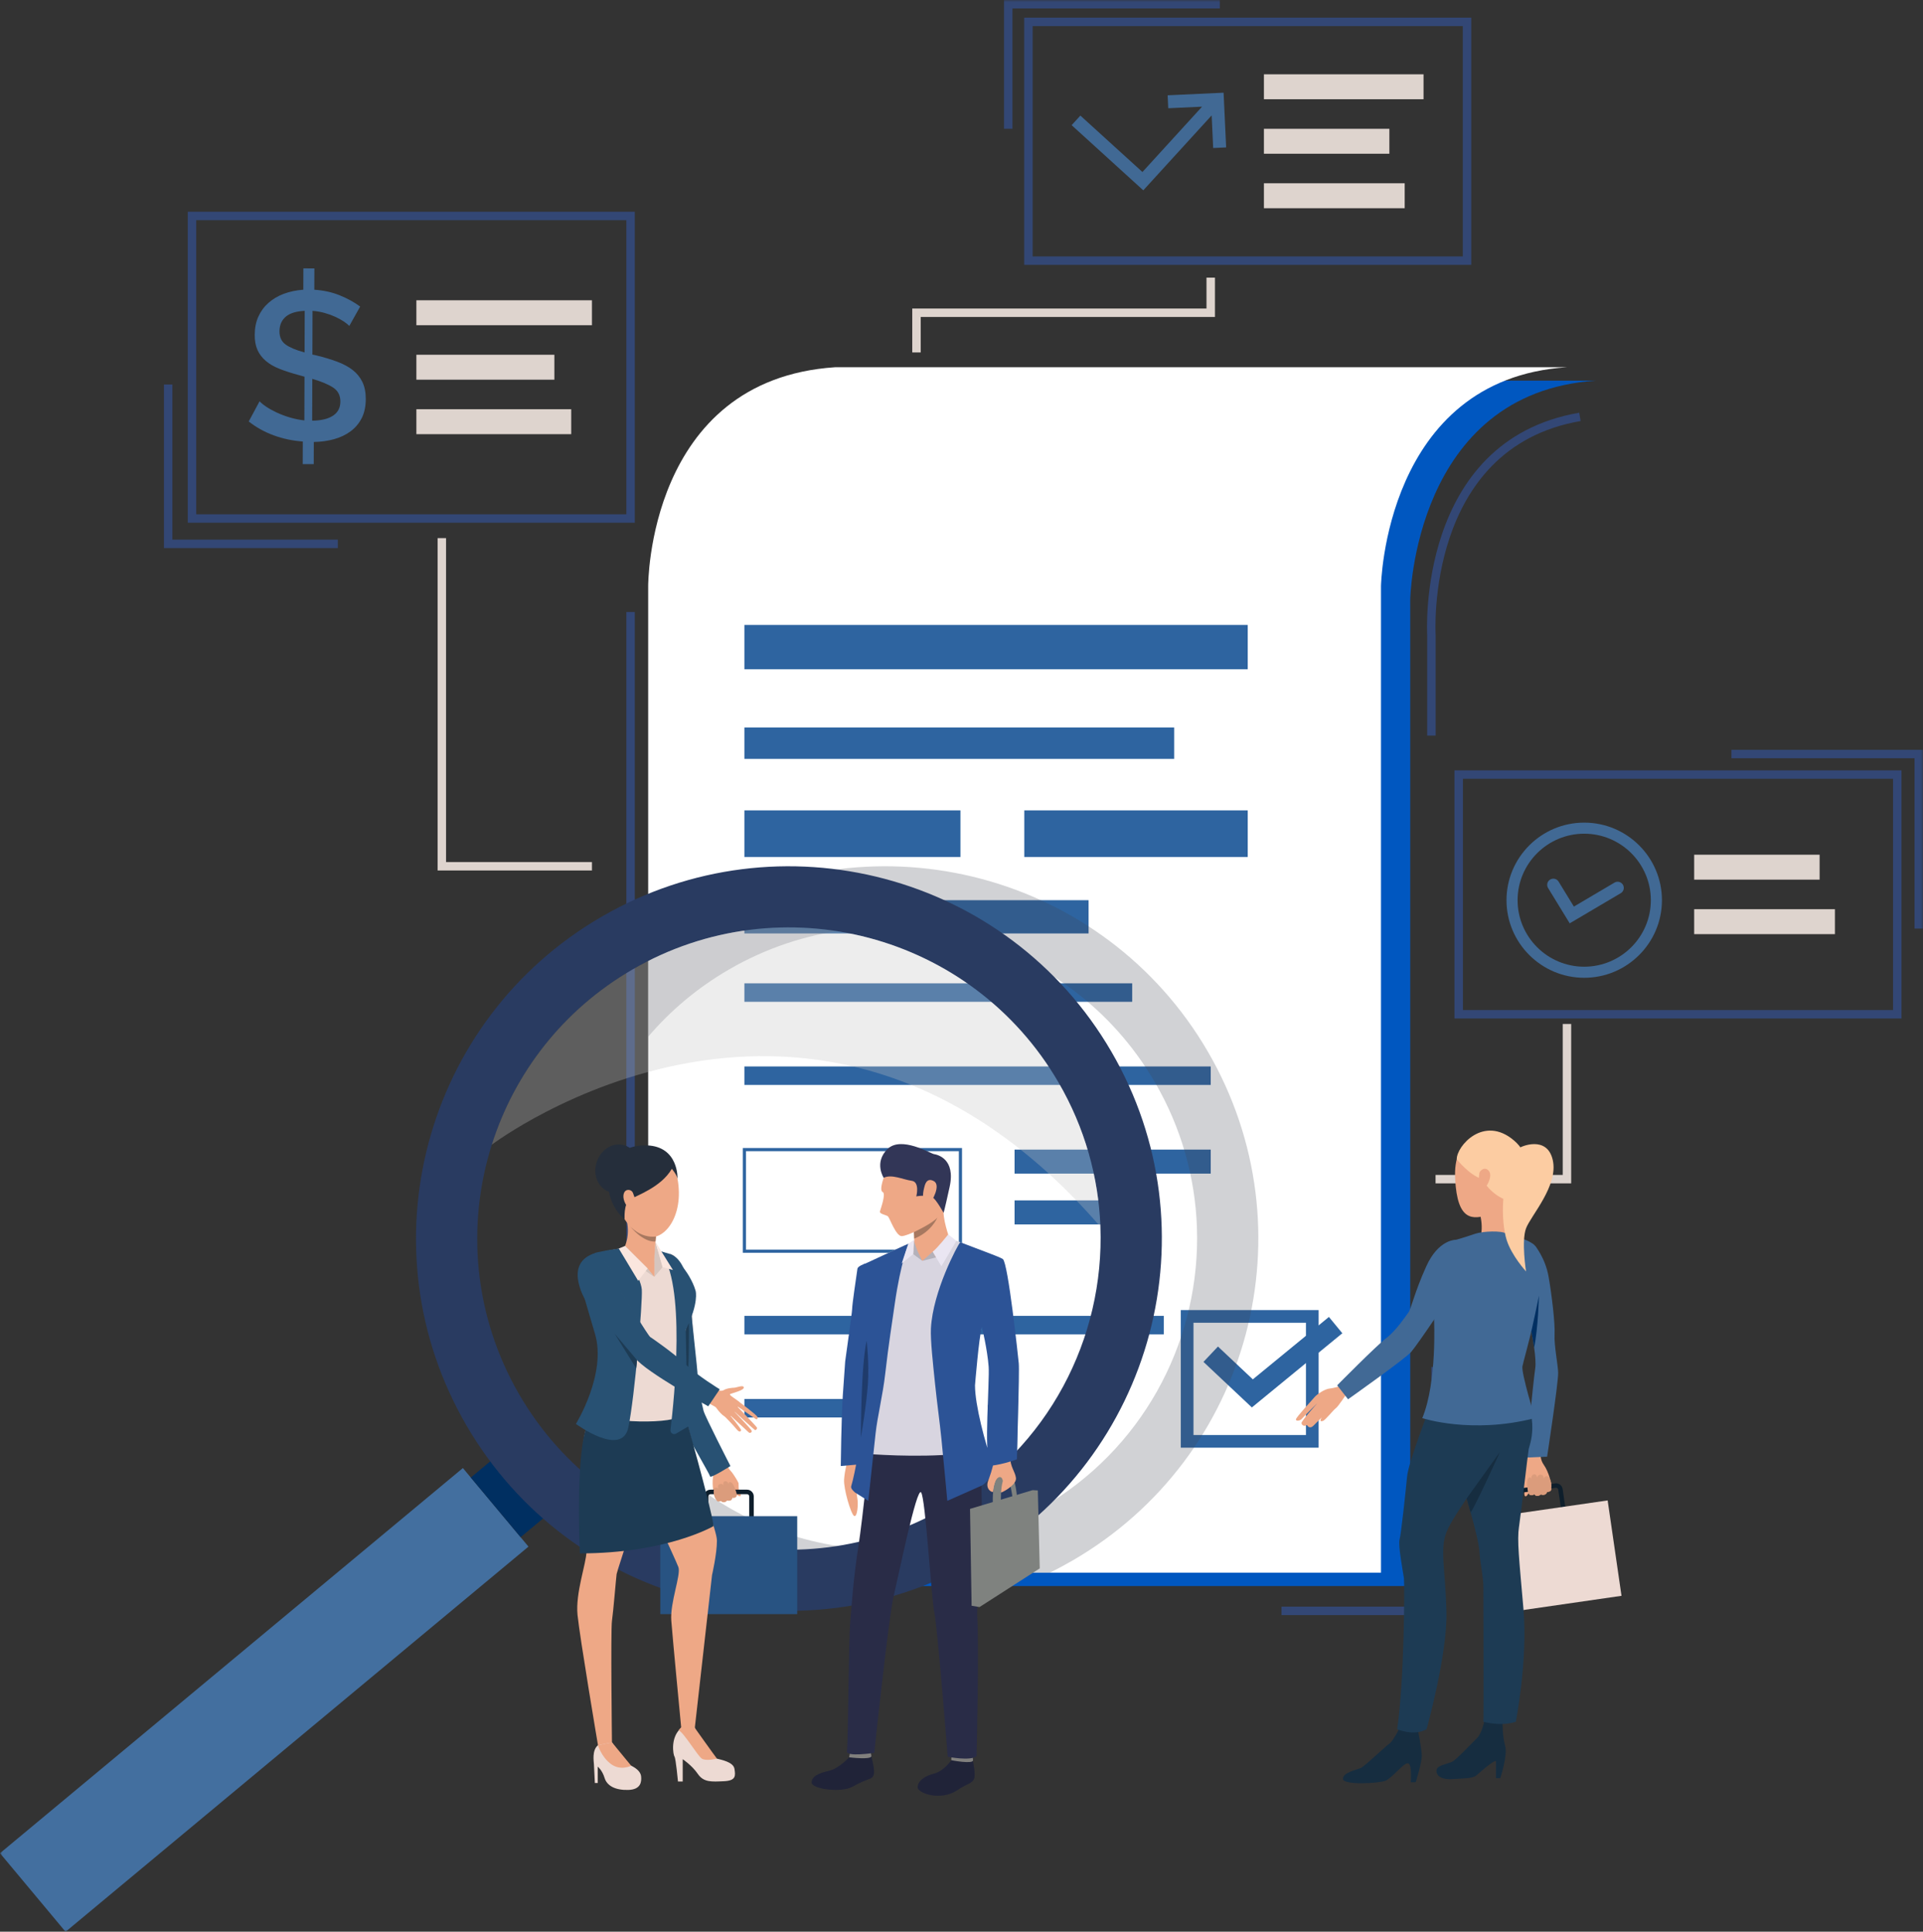 <svg width="430" height="432" viewBox="0 0 430 432" fill="none" xmlns="http://www.w3.org/2000/svg">
<rect x="0" y="0" width="430" height="432" fill="#333333" stroke="none"/>
<g clip-path="url(#clip0_6185_13434)">
<mask id="mask0_6185_13434" style="mask-type:luminance" maskUnits="userSpaceOnUse" x="0" y="0" width="430" height="432">
<path d="M430 0H0V432H430V0Z" fill="white"/>
</mask>
<g mask="url(#mask0_6185_13434)">
<path d="M356.928 85.123H193.269C151.292 87.912 151.477 134.08 151.477 134.08V354.698H315.339V134.08C315.339 134.08 316.114 87.756 356.926 85.123H356.928Z" fill="#0057C0"/>
<path d="M141.949 136.865H140.059V306.666H141.949V136.865Z" fill="#334775"/>
<path d="M328.984 59.234H229.023V3.949H328.984V59.234ZM230.914 57.347H327.094V5.837H230.914V57.347Z" fill="#334775"/>
<path d="M141.949 116.896H41.988V47.355H141.949V116.894V116.896ZM43.879 115.009H140.059V49.243H43.879V115.006V115.009Z" fill="#334775"/>
<path d="M425.191 227.77H325.23V172.277H425.191V227.77ZM327.121 225.883H423.301V174.165H327.121V225.883Z" fill="#334775"/>
<path d="M350.387 82.127C309.575 84.76 308.8 131.084 308.8 131.084V351.702H144.938V131.084C144.938 131.084 144.751 84.916 186.73 82.127H350.389H350.387Z" fill="white"/>
<path d="M279.005 139.76H166.453V149.674H279.005V139.76Z" fill="#2E64A0"/>
<path d="M262.557 162.688H166.453V169.71H262.557V162.688Z" fill="#2E64A0"/>
<path d="M214.765 181.229H166.453V191.659H214.765V181.229Z" fill="#2E64A0"/>
<path d="M279.005 181.229H229.039V191.659H279.005V181.229Z" fill="#2E64A0"/>
<path d="M243.418 201.316H166.453V208.753H243.418V201.316Z" fill="#2E64A0"/>
<path d="M253.169 219.906H166.453V224.038H253.169V219.906Z" fill="#2E64A0"/>
<path d="M270.729 238.498H166.453V242.629H270.729V238.498Z" fill="#2E64A0"/>
<path d="M215.115 280.167H166.094V256.736H215.115V280.167ZM166.805 279.46H214.406V257.444H166.805V279.46Z" fill="#2E64A0"/>
<path d="M270.729 257.092H226.867V262.462H270.729V257.092Z" fill="#2E64A0"/>
<path d="M257.957 268.451H226.867V273.821H257.957V268.451Z" fill="#2E64A0"/>
<path d="M260.23 294.271H166.453V298.403H260.23V294.271Z" fill="#2E64A0"/>
<path d="M215.85 312.865H166.453V316.997H215.85V312.865Z" fill="#2E64A0"/>
<path d="M351 206.493L346.167 198.594C345.77 197.945 345.976 197.1 346.623 196.704C347.273 196.308 348.119 196.513 348.516 197.159L351.933 202.746L361.017 197.379C361.672 196.992 362.515 197.209 362.903 197.862C363.291 198.516 363.073 199.358 362.419 199.745L350.997 206.495L351 206.493Z" fill="#416994"/>
<path d="M354.246 218.669C344.663 218.669 336.867 210.885 336.867 201.318C336.867 191.75 344.663 183.967 354.246 183.967C363.828 183.967 371.624 191.75 371.624 201.318C371.624 210.885 363.828 218.669 354.246 218.669ZM354.246 186.444C346.031 186.444 339.348 193.117 339.348 201.318C339.348 209.519 346.031 216.191 354.246 216.191C362.46 216.191 369.143 209.519 369.143 201.318C369.143 193.117 362.46 186.444 354.246 186.444Z" fill="#416994"/>
<path d="M270.938 25.808L271.276 33.1L274.176 32.966L273.606 20.732L261.093 21.313L261.228 24.208L268.792 23.856L255.457 38.468L241.583 25.85L239.629 27.992L255.649 42.564L270.938 25.808Z" fill="#416994"/>
<path d="M78.105 72.902C77.821 72.586 77.405 72.246 76.855 71.882C76.304 71.519 75.666 71.17 74.943 70.837C74.218 70.505 73.424 70.219 72.556 69.978C71.689 69.74 70.8 69.587 69.886 69.521L69.855 79.296L70.753 79.487C72.455 79.902 73.991 80.365 75.359 80.872C76.73 81.379 77.885 81.997 78.83 82.724C79.773 83.451 80.504 84.342 81.021 85.399C81.538 86.456 81.794 87.74 81.789 89.25C81.784 90.918 81.479 92.343 80.877 93.52C80.274 94.7 79.442 95.682 78.384 96.463C77.325 97.246 76.094 97.833 74.688 98.22C73.284 98.61 71.776 98.817 70.169 98.843L70.153 103.8L67.693 103.793L67.709 98.739C65.441 98.574 63.281 98.119 61.234 97.373C59.188 96.628 57.314 95.59 55.617 94.261L58.044 89.736C58.389 90.116 58.892 90.526 59.554 90.968C60.216 91.411 60.986 91.838 61.868 92.251C62.749 92.664 63.718 93.03 64.772 93.346C65.826 93.664 66.922 93.888 68.057 94.018L68.09 84.243C67.901 84.18 67.705 84.123 67.499 84.076C67.293 84.029 67.097 83.972 66.908 83.908C65.237 83.462 63.782 82.993 62.539 82.502C61.294 82.011 60.263 81.417 59.446 80.721C58.628 80.027 58.009 79.213 57.586 78.284C57.163 77.354 56.955 76.226 56.957 74.905C56.962 73.362 57.234 71.993 57.775 70.799C58.313 69.606 59.075 68.577 60.055 67.713C61.036 66.852 62.18 66.177 63.491 65.694C64.8 65.21 66.244 64.908 67.823 64.788L67.839 60.02L70.299 60.026L70.283 64.795C72.332 64.927 74.222 65.342 75.954 66.041C77.687 66.739 79.213 67.579 80.534 68.558L78.107 72.895L78.105 72.902ZM62.494 74.079C62.489 75.4 62.952 76.394 63.879 77.059C64.805 77.722 66.216 78.309 68.106 78.819L68.137 69.516C66.213 69.603 64.793 70.049 63.876 70.847C62.959 71.647 62.499 72.725 62.494 74.077V74.079ZM76.11 89.8C76.115 88.415 75.567 87.367 74.466 86.655C73.364 85.942 71.821 85.3 69.836 84.727L69.805 94.077C71.824 94.054 73.379 93.681 74.468 92.959C75.557 92.239 76.106 91.187 76.11 89.8Z" fill="#416994"/>
<path d="M132.364 67.152H93.106V72.73H132.364V67.152Z" fill="#DED4CE"/>
<path d="M123.963 79.336H93.106V84.913H123.963V79.336Z" fill="#DED4CE"/>
<path d="M127.728 91.519H93.106V97.097H127.728V91.519Z" fill="#DED4CE"/>
<path d="M406.883 191.145H378.832V196.722H406.883V191.145Z" fill="#DED4CE"/>
<path d="M410.307 203.33H378.832V208.908H410.307V203.33Z" fill="#DED4CE"/>
<path d="M318.316 16.617H282.625V22.195H318.316V16.617Z" fill="#DED4CE"/>
<path d="M310.676 28.803H282.625V34.38H310.676V28.803Z" fill="#DED4CE"/>
<path d="M314.1 40.986H282.625V46.564H314.1V40.986Z" fill="#DED4CE"/>
<path d="M351.33 264.644H321.004V262.756H349.44V228.998H351.33V264.644Z" fill="#DED4CE"/>
<path d="M205.879 78.818H203.988V68.999H269.783V62.088H271.673V70.886H205.879V78.818Z" fill="#DED4CE"/>
<path d="M132.365 194.672H97.852V120.342H99.742V192.785H132.365V194.672Z" fill="#DED4CE"/>
<path d="M321.025 164.496H319.134V142.032C319.108 141.66 316.71 98.57 353.126 92.299L353.447 94.158C318.688 100.141 320.994 141.551 321.023 141.969V164.494L321.025 164.496Z" fill="#334775"/>
<path d="M430.002 207.666H428.111V169.569H387.16V167.682H430.002V207.666Z" fill="#334775"/>
<path d="M75.543 122.566H36.66V85.988H38.551V120.678H75.543V122.566Z" fill="#334775"/>
<path d="M226.398 28.803H224.508V0H272.761V1.888H226.398V28.803Z" fill="#334775"/>
<path d="M321.951 361.19H286.559V359.302H320.061V305.711H321.951V361.19Z" fill="#334775"/>
<path d="M294.855 323.754H264.035V292.982H294.855V323.754ZM266.873 320.922H292.022V295.814H266.873V320.922Z" fill="#2E64A0"/>
<path d="M279.929 314.754L269.105 304.569L272.348 301.134L280.144 308.471L297.158 294.516L300.157 298.161L279.929 314.754Z" fill="#2E64A0"/>
<g style="mix-blend-mode:hard-light" opacity="0.24">
<path d="M270.087 235.181C246.966 195.427 195.939 181.91 156.115 205.002C152.117 207.319 148.388 209.916 144.938 212.755V231.847C149.921 226.003 155.966 220.897 162.994 216.818C196.277 197.52 238.924 208.817 258.253 242.047C264.186 252.246 267.228 263.328 267.637 274.347C267.667 275.208 267.686 276.064 267.686 276.926C267.686 300.909 255.254 324.246 232.984 337.156C203.376 354.316 166.352 347.276 144.938 322.115V341.226C149.971 345.379 155.446 348.88 161.217 351.699H234.763C236.483 350.857 238.178 349.946 239.858 348.972C279.675 325.888 293.213 274.941 270.085 235.181H270.087Z" fill="#3F444F"/>
</g>
<path d="M14.663 432.013L118.172 345.879L103.505 328.309L-0.003 414.443L14.663 432.013Z" fill="#436F9F"/>
<path d="M116.408 343.767L121.938 339.166L110.805 325.83L105.276 330.431L116.408 343.767Z" fill="#002F61"/>
<path d="M104.309 318.793C127.432 358.551 178.459 372.063 218.281 348.976C258.102 325.887 271.636 274.943 248.512 235.185C225.387 195.427 174.362 181.915 134.54 205.002C94.719 228.091 81.185 279.035 104.309 318.793ZM116.148 311.927C105.892 294.293 104.264 274.023 109.971 255.997C115.016 240.06 125.797 225.877 141.415 216.822C174.697 197.525 217.345 208.821 236.671 242.049C242.602 252.248 245.648 263.33 246.059 274.346C246.986 299.222 234.47 323.778 211.406 337.153C178.124 356.451 135.476 345.157 116.15 311.927H116.148Z" fill="#293B61"/>
<path opacity="0.3" d="M109.973 255.995C109.973 255.995 182.547 200.977 246.061 274.344C245.653 263.326 242.606 252.246 236.673 242.047C217.344 208.819 174.699 197.525 141.417 216.82C125.799 225.875 115.018 240.058 109.973 255.995Z" fill="#C2C2C2"/>
<path d="M300.122 309.805C300.122 309.805 298.553 310.402 297.348 310.52C296.143 310.638 294.391 311.897 293.947 312.445C293.501 312.992 289.852 316.906 289.788 317.404C289.724 317.905 290.722 317.737 291.057 317.343C291.393 316.947 294.576 313.797 294.576 313.797C294.576 313.797 291.003 317.768 291.026 318.232C291.05 318.697 291.586 319.096 292.246 318.683C292.246 318.683 292.773 319.761 293.701 318.827L295.561 316.973C295.561 316.973 294.774 318.103 295.807 317.779C296.355 317.607 298.196 315.269 298.711 314.922C299.226 314.575 301.197 311.581 301.197 311.581L300.124 309.807L300.122 309.805Z" fill="#EEA886"/>
<path d="M312.819 386.729C312.819 386.729 311.46 389.442 310.638 389.975C309.815 390.511 305.202 394.991 304.255 395.402C303.307 395.812 300.261 396.388 300.301 397.827C300.341 399.266 308.166 398.813 309.69 398.28C311.214 397.747 313.766 394.293 314.794 394.333C315.825 394.373 315.454 398.568 315.454 398.568H316.567C316.567 398.568 317.966 394.128 317.925 392.566C317.885 391.004 317.02 386.729 317.02 386.729H312.821H312.819Z" fill="#162D40"/>
<path d="M331.886 385.041C331.886 385.041 331.288 387.726 330.305 388.665C329.322 389.604 325.64 393.568 324.704 393.995C323.771 394.422 321.977 394.719 321.422 395.401C320.867 396.083 321.198 398.086 324.704 397.874C328.211 397.661 329.355 397.692 330.187 396.989C331.019 396.286 333.71 393.856 334.512 393.792V397.661H335.473C335.473 397.661 337.17 392.577 336.563 390.435C335.953 388.292 335.986 385.383 335.986 385.383L331.886 385.041Z" fill="#162D40"/>
<path d="M330.496 269.994C330.496 269.994 332.096 274.107 330.851 277.282C330.851 277.282 336.714 276.912 336.936 276.247C337.158 275.581 336.699 269.421 337.508 267.599C338.313 265.778 330.496 269.992 330.496 269.992V269.994Z" fill="#EEA886"/>
<path d="M341.112 325.129C341.112 325.129 340.772 326.026 340.824 326.689C340.864 327.212 340.573 328.071 340.462 328.534C340.351 328.996 340.089 331.044 340.155 331.547C340.181 331.752 340.85 332.943 340.857 333.368C340.864 333.793 340.772 334.659 341.145 334.635C341.516 334.611 341.814 333.854 341.814 333.854C341.814 333.854 341.845 334.241 342.176 334.319C342.821 334.472 343.095 334.156 343.095 334.156C343.095 334.156 343.386 334.527 343.671 334.522C344.302 334.515 344.558 334.201 344.558 334.201C344.558 334.201 344.865 334.378 345.285 334.279C345.822 334.151 345.966 333.63 345.966 333.63C345.966 333.63 346.673 333.623 346.814 333.257C346.956 332.891 346.864 332.552 346.895 332.24C346.925 331.929 346.41 329.289 345.198 327.569C343.986 325.849 344.595 323.688 344.595 323.688L341.115 325.129H341.112Z" fill="#EEA886"/>
<path d="M339.271 339.565L338.543 334.561C338.425 333.754 338.987 333.003 339.796 332.888L347.745 331.736C348.553 331.618 349.305 332.18 349.421 332.987L350.148 337.991C350.267 338.798 349.704 339.548 348.896 339.664L340.946 340.815C340.138 340.933 339.387 340.372 339.271 339.565ZM339.937 333.867C339.673 333.905 339.486 334.152 339.526 334.417L340.254 339.421C340.292 339.685 340.54 339.872 340.805 339.831L348.754 338.68C349.019 338.642 349.206 338.395 349.165 338.13L348.438 333.126C348.4 332.862 348.152 332.675 347.887 332.715L339.937 333.867Z" fill="#0E1E2B"/>
<path d="M333.234 361.13L362.582 356.882L359.484 335.547L330.136 339.796L333.234 361.13Z" fill="#EDDAD3"/>
<path d="M341.672 333.627C341.672 333.627 341.204 331.26 341.731 330.621C342.258 329.982 342.475 330.826 342.475 330.826C342.475 330.826 342.246 329.996 342.898 329.736C343.551 329.477 343.752 330.479 343.752 330.479C343.752 330.479 343.752 329.8 344.479 329.783C345.207 329.767 345.184 330.638 345.184 330.638C345.184 330.638 345.718 329.673 346.29 330.366C347.256 331.536 346.812 333.259 346.812 333.259C346.812 333.259 346.665 333.665 345.963 333.632C345.963 333.632 345.673 334.651 344.555 334.205C344.555 334.205 343.624 335.005 343.092 334.16C343.092 334.16 342.052 334.953 341.674 333.629L341.672 333.627Z" fill="#DB9C7C"/>
<path d="M329.93 275.893C329.93 275.893 326.466 277.091 324.899 277.424C323.332 277.757 320.057 279.264 320.324 284.941C320.591 290.618 321.567 295.542 321.924 297.982C322.278 300.421 322.056 306.631 321.48 309.646C321.48 309.646 329.786 311.687 339.56 309.646C339.56 309.646 337.828 304.501 337.873 303.172C337.918 301.842 343.648 290.887 343.913 289.157C344.18 287.428 345.335 279.8 342.712 278.113C340.092 276.429 337.96 276.65 336.849 275.895C335.739 275.14 331.551 275.355 329.93 275.895V275.893Z" fill="#416995"/>
<path d="M325.478 277.281C325.478 277.281 321.655 277.178 318.944 283.163C316.234 289.151 315.567 292.655 314.946 293.497C314.324 294.34 312.148 297.622 310.014 299.219C307.882 300.816 299.004 309.81 299.004 309.81L301.44 312.925C301.44 312.925 314.234 303.876 315.567 302.324C316.9 300.771 324.994 289.019 325.478 287.245C325.963 285.471 329.704 279.117 325.478 277.281Z" fill="#416995"/>
<path d="M348.417 307.027C348.441 309.422 345.95 325.766 345.95 325.766L341.243 325.966C341.243 325.966 342.753 309.755 343.287 306.029C343.443 304.93 343.311 303.222 343.046 301.36C342.878 300.176 342.656 298.932 342.42 297.743C341.77 294.459 341.021 291.595 341.021 291.595C341.021 291.595 336.779 277.641 343.296 278.665C343.296 278.665 345.551 281.35 346.283 285.54C347.016 289.731 347.749 295.985 347.616 298.446C347.484 300.907 348.398 305.267 348.415 307.027H348.417Z" fill="#416995"/>
<path d="M321.476 309.645C321.476 309.645 319.966 313.21 319.834 314.112C319.701 315.013 314.965 326.782 314.637 330.224C314.304 333.706 313.304 342.998 312.95 344.328C312.595 345.659 313.748 351.602 313.928 352.933C314.105 354.264 314.018 375.996 312.418 386.729C312.418 386.729 316.149 388.326 318.992 386.729C318.992 386.729 323.702 369.963 323.435 360.294C323.168 350.626 321.939 346.546 323.442 342.644C324.945 338.741 333.741 327.032 334.629 325.791C335.518 324.55 341.083 317.686 335.813 310.252C330.543 302.817 321.481 309.648 321.481 309.648L321.476 309.645Z" fill="#1D3B54"/>
<path d="M339.665 341.399C339.197 344.504 339.689 348.583 340.667 359.939C341.645 371.292 338.956 385.04 338.956 385.04C335.581 386.194 331.694 385.04 331.694 385.04C331.784 384.243 331.694 357.365 331.694 354.97C331.694 352.575 331.004 349.857 330.827 347.108C330.706 345.235 329.832 341.781 328.851 338.256C328.556 337.199 328.253 336.137 327.958 335.109C327.79 334.53 327.629 333.964 327.471 333.417C326.089 328.627 324.227 310.132 324.227 310.132C324.227 310.132 334.537 301.841 339.559 309.646C344.578 317.451 342.002 323.128 341.825 324.104C341.648 325.081 340.135 338.298 339.67 341.401L339.665 341.399Z" fill="#1D3B54"/>
<path d="M320.672 295.122C320.672 295.122 321.367 309.089 318.035 317.14C318.035 317.14 329.028 320.799 343.222 317.14C343.222 317.14 340.18 307.126 340.424 305.597C340.667 304.066 345.979 286.416 344.344 282.263C342.711 278.111 322.31 282.02 320.672 295.122Z" fill="#416995"/>
<path d="M333.782 253.807C331.306 253.526 324.897 254.029 325.386 263.653C325.875 273.277 329.384 272.701 332.894 271.679C336.403 270.66 340.579 263.209 340.579 261.213C340.579 259.217 340.846 254.605 333.782 253.807Z" fill="#EEA886"/>
<path d="M325.742 259.246C325.742 259.246 328.531 262.797 331.336 263.646C331.336 263.646 333.493 267.499 337.26 268.481C337.26 268.481 345.29 260.813 338.539 255.049C331.787 249.282 325.7 256.304 325.745 259.246H325.742Z" fill="#FCCCA2"/>
<path d="M330.804 262.322C330.898 261.796 332.066 260.725 332.968 261.923C333.869 263.122 332.226 265.915 331.605 265.915C330.983 265.915 330.449 264.318 330.806 262.322H330.804Z" fill="#EEA886"/>
<path d="M339.668 256.782C339.869 256.478 345.956 253.739 347.22 259.46C348.487 265.182 342.319 271.835 341.239 274.695C340.159 277.554 341.239 284.34 341.239 284.34C341.239 284.34 338.016 280.85 336.894 277.281C335.66 273.362 335.246 263.48 339.668 256.78V256.782Z" fill="#FCCCA2"/>
<path d="M335.389 324.719C335.309 324.896 330.171 336.282 328.85 338.257C328.555 337.2 328.252 336.138 327.957 335.11C327.957 335.11 335.219 324.969 335.391 324.719H335.389Z" fill="#162D40"/>
<path d="M344.121 289.734C344.121 289.734 343.96 296.978 343.048 301.359C342.88 300.177 342.658 298.931 342.422 297.742C342.46 297.579 343.946 290.867 344.123 289.734H344.121Z" fill="#002F61"/>
<path d="M161.824 326.777C161.824 326.777 162.455 327.381 162.675 327.943C162.848 328.389 163.427 328.979 163.698 329.316C163.973 329.653 164.991 331.229 165.138 331.668C165.197 331.848 165.119 333.086 165.279 333.438C165.44 333.789 165.856 334.464 165.542 334.589C165.227 334.717 164.686 334.212 164.686 334.212C164.686 334.212 164.814 334.54 164.573 334.736C164.105 335.113 163.729 334.851 163.729 334.851C163.729 334.851 163.663 335.382 163.427 335.491C162.907 335.731 162.581 335.462 162.581 335.462C162.581 335.462 162.392 335.84 162.006 335.922C161.517 336.029 161.205 335.583 161.205 335.583C161.205 335.583 160.629 335.833 160.366 335.587C160.106 335.342 160.031 335.125 159.882 334.882C159.733 334.639 159.119 332.27 159.435 330.382C159.752 328.495 158.277 327.082 158.277 327.082L161.827 326.78L161.824 326.777Z" fill="#EEA886"/>
<path d="M167.042 341.283H158.882C158.052 341.283 157.379 340.612 157.379 339.783V334.646C157.379 333.818 158.052 333.146 158.882 333.146H167.042C167.871 333.146 168.545 333.818 168.545 334.646V339.783C168.545 340.612 167.871 341.283 167.042 341.283ZM158.882 334.151C158.61 334.151 158.388 334.373 158.388 334.645V339.78C158.388 340.051 158.61 340.273 158.882 340.273H167.042C167.314 340.273 167.536 340.051 167.536 339.78V334.645C167.536 334.373 167.314 334.151 167.042 334.151H158.882Z" fill="#0E1E2B"/>
<path d="M178.266 339.076H147.656V360.974H178.266V339.076Z" fill="#285382"/>
<path d="M149.959 280.484C149.959 280.484 148.39 280.505 147.721 285.186C147.052 289.868 148.319 291.823 148.47 293.772C148.621 295.721 150.909 308.3 150.973 308.855C151.036 309.41 151.341 316.106 152.235 317.883C153.128 319.66 159.688 329.729 159.775 330.232C159.863 330.735 162.961 328.477 162.961 328.477C162.961 328.477 157.807 317.706 157.509 316.477C157.211 315.247 155.136 308.972 155.465 307.056C155.793 305.14 154.546 294.572 154.666 293.397C154.787 292.22 152.965 281.194 149.961 280.479L149.959 280.484Z" fill="#EEA886"/>
<path d="M149.959 280.485C149.959 280.485 148.39 280.506 147.721 285.187C147.052 289.868 147.657 291.553 148.061 293.582C148.444 295.498 149.744 307.219 149.805 307.776C149.867 308.333 151.424 315.399 152.235 317.884C152.849 319.773 158.7 329.671 158.788 330.174C158.875 330.676 163.334 327.861 163.334 327.861C163.334 327.861 157.615 316.72 157.315 315.491C157.018 314.262 156.049 310.008 156.018 308.064C155.983 305.78 154.543 294.575 154.664 293.4C154.784 292.223 154.333 282.084 149.959 280.482V280.485Z" fill="#285173"/>
<path d="M136.843 389.653C136.843 389.653 139.572 393.702 140.673 394.679C140.673 394.679 143.207 395.564 143.363 397.284C143.464 398.407 143.367 400.214 140.473 400.294C137.58 400.374 135.723 399.367 135.193 397.616C134.664 395.866 133.664 395.085 133.664 395.085V398.747H133.012C133.012 398.747 132.849 395.207 132.809 394.556C132.769 393.905 132.341 391.402 133.716 390.293C135.092 389.184 136.843 389.653 136.843 389.653Z" fill="#EDDAD3"/>
<path d="M155.366 386.418C155.366 386.418 155.838 387.534 156.732 388.698C157.386 389.549 159.421 393.051 160.319 393.296C161.214 393.541 163.986 394.027 164.232 395.575C164.476 397.121 164.598 398.22 161.869 398.343C159.14 398.466 157.346 398.628 156.042 396.715C154.737 394.804 152.66 393.419 152.66 393.419V398.409H151.601C151.601 398.409 151.112 393.216 150.826 392.85C150.54 392.484 149.808 388.497 152.334 386.421C154.86 384.345 155.37 386.421 155.37 386.421L155.366 386.418Z" fill="#EDDAD3"/>
<path d="M135.009 311.511C135.009 311.511 131.561 315.987 130.625 321.296C129.689 326.604 131.178 344.427 131.136 347.051C131.096 349.674 128.65 356.205 129.139 361.148C129.628 366.091 133.714 390.291 133.714 390.291L136.84 389.652C136.84 389.652 136.536 364.567 136.84 362.493C137.145 360.419 137.76 352.855 137.883 352.001C138.005 351.147 145.643 328.709 145.643 324.882C145.643 321.055 143.32 305.266 135.007 311.511H135.009Z" fill="#EEA886"/>
<path d="M152.328 313.261C152.328 313.261 157.992 334.848 158.666 337.837C159.339 340.829 160.313 343.294 160.313 344.564C160.313 347.51 159.216 352.241 159.216 352.241L155.365 386.419H152.328C152.328 386.419 150.411 366.461 150.107 362.434C149.802 358.406 152.307 352.18 151.697 350.471C151.085 348.763 141.854 329.048 141.854 329.048C141.854 329.048 134.864 306.995 152.328 313.261Z" fill="#EEA886"/>
<path d="M141.145 394.883C141.145 394.883 138.765 396.103 136.605 394.491C134.445 392.88 133.715 390.292 133.715 390.292L136.841 389.652L141.142 394.885L141.145 394.883Z" fill="#EEA886"/>
<path d="M160.316 393.293C160.316 393.293 157.87 393.904 156.934 393.293C155.996 392.682 152.81 387.305 151.754 386.984C151.754 386.984 152.777 384.912 155.365 386.417C155.365 386.417 159.623 392.398 160.316 393.293Z" fill="#EEA886"/>
<path d="M159.58 341.278C159.58 341.278 149.172 347.393 129.665 347.393C129.665 347.393 128.561 324.805 131.397 318.448C134.232 312.092 153.06 316.044 153.06 316.044C153.06 316.044 158.911 336.604 159.58 341.275V341.278Z" fill="#1D3B54"/>
<path d="M145.358 278.798C145.358 278.798 148.383 280.223 149.434 280.433C150.483 280.643 154.56 285.928 155.274 287.858C155.987 289.788 155.274 292.683 153.804 296.081C152.334 299.478 153.719 300.611 153.048 304.008C152.376 307.406 151.788 314.6 151.913 316.487C152.038 318.375 134.92 318.731 131.011 315.291C131.011 315.291 134.939 309.418 135.442 308.578C135.945 307.739 135.527 303.166 135.064 301.993C134.601 300.818 131.526 290.831 131.526 290.831C131.526 290.831 129.01 283.161 131.283 281.398C133.259 279.867 138.639 279.322 139.606 278.985C140.572 278.65 143.382 278.503 145.358 278.796V278.798Z" fill="#EDDAD3"/>
<path d="M146.325 285.532L148.163 283.382L146.568 277.725C146.568 277.725 146.032 280.874 146.327 285.532H146.325Z" fill="#D6C5BE"/>
<path d="M141.539 257.363C143.338 256.731 149.943 255.181 151.498 263.613C153.053 272.045 148.388 278.043 144.103 276.45C139.817 274.855 137.17 269.025 136.919 264.578C136.667 260.131 139.273 258.16 141.542 257.363H141.539Z" fill="#EEA886"/>
<path d="M151.5 263.612C151.5 263.612 151.823 256.397 144.639 256.145C137.455 255.892 135.522 261.8 136.111 266.104C136.699 270.407 139.672 272.679 139.672 272.679C139.672 272.679 139.414 269.197 140.809 268.293C142.203 267.389 147.792 265.584 150.228 261.389C150.228 261.389 151.358 262.713 151.502 263.612H151.5Z" fill="#252E3B"/>
<path d="M142.541 262.848C141.593 265.722 138.788 267.38 136.271 266.555C133.755 265.729 132.483 262.73 133.431 259.856C134.379 256.982 137.184 255.324 139.7 256.15C142.217 256.975 143.488 259.974 142.541 262.848Z" fill="#252E3B"/>
<path d="M146.805 275.314C146.805 275.314 146.203 280.853 146.328 282.658C146.328 282.658 143.185 285.803 139.609 278.987C139.609 278.987 141.115 276.177 139.98 272.35C138.848 268.521 146.805 275.314 146.805 275.314Z" fill="#EEA886"/>
<path d="M146.325 282.656V285.53L142.707 282.831L146.325 282.656Z" fill="#EEA886"/>
<path d="M146.325 285.532L144.822 283.676L139.763 278.641L138.125 280.214L146.325 285.532Z" fill="#D6C5BE"/>
<path d="M139.062 279.123C139.062 279.123 143.308 285.557 143.512 288.388C143.715 291.22 141.933 312.4 140.508 319.209C139.083 326.018 128.777 318.442 128.777 318.442C128.777 318.442 135.701 307.252 133.043 298.293C130.384 289.334 129.418 285.751 129.418 285.751C129.418 285.751 130.332 280.76 133.572 280.06C136.413 279.444 139.059 279.125 139.059 279.125L139.062 279.123Z" fill="#285173"/>
<path d="M155.553 288.717C155.553 288.717 156.318 291.424 153.336 297.402C153.336 297.402 153.383 305.056 153.468 307.446C153.554 309.836 154.121 318.878 154.121 318.878L151.171 320.602C150.576 320.949 149.841 320.468 149.924 319.786C150.76 312.906 153.478 286.804 147.605 279.787L149.962 280.481C149.962 280.481 154.147 283.902 155.555 288.715L155.553 288.717Z" fill="#285173"/>
<path d="M141.531 266.768C141.268 266.107 140.396 265.921 139.893 266.299C139.39 266.676 139.094 267.809 139.893 269.276C140.692 270.744 143.506 271.768 141.531 266.768Z" fill="#EEA886"/>
<path d="M148.162 283.382L150.48 284.022L146.566 277.725L148.162 283.382Z" fill="#FAE6DE"/>
<path d="M144.824 283.676L142.709 286.446L138.363 279.216L139.765 278.641L144.824 283.676Z" fill="#FAE6DE"/>
<path d="M146.677 276.533L146.573 277.644C146.573 277.644 144.075 278.112 140.805 274.129C140.805 274.129 143.123 276.951 146.677 276.533Z" fill="#A77860"/>
<path d="M159.534 310.453C159.534 310.453 161.004 311.397 161.848 310.871C162.566 310.423 163.821 310.359 164.206 310.34C164.724 310.314 166.276 309.642 166.317 310.293C166.357 310.942 163.807 311.522 163.297 311.751C162.786 311.98 165.033 313.075 165.286 313.598C165.539 314.122 163.512 317.734 162.056 316.805C160.6 315.875 159.662 313.922 159.374 313.811C159.085 313.698 158.289 313.176 158.289 313.176L159.532 310.458L159.534 310.453Z" fill="#EEA886"/>
<path d="M131.631 281.065C131.631 281.065 133.671 280.56 135.436 282.448C137.201 284.335 138.083 287.44 138.546 288.445C139.009 289.453 144.848 298.765 145.184 298.975C145.52 299.185 151.456 303.968 154.143 306.525C156.832 309.085 162.073 311.938 162.073 311.938L160.098 314.705C160.098 314.705 144.173 306.233 142.157 303.128C140.141 300.023 132.087 291.423 132.087 291.423C132.087 291.423 127.281 284.191 131.629 281.065H131.631Z" fill="#EEA886"/>
<path d="M164.998 313.299C164.998 313.299 169.263 316.442 169.372 316.887C169.481 317.336 169.296 317.555 168.885 317.277C168.474 317.001 164.676 314.361 164.676 314.361C164.676 314.361 169.098 318.926 169.268 319.273C169.367 319.476 169.036 319.924 168.802 319.797C168.568 319.669 163.927 315.394 163.927 315.394C163.927 315.394 168.049 319.664 168.103 319.997C168.15 320.287 167.744 320.622 167.415 320.327C167.087 320.033 163.039 316.283 163.039 316.283C163.039 316.283 165.841 319.58 165.723 319.889C165.65 320.077 165.383 320.478 164.686 319.605C163.989 318.733 162.129 316.845 162.129 316.845L165 313.301L164.998 313.299Z" fill="#EEA886"/>
<path d="M154.04 295.904C154.04 295.904 154.182 305.46 153.596 310.068L153.336 297.405L154.038 295.904H154.04Z" fill="#1D3B54"/>
<path d="M132.682 280.364C132.682 280.364 133.843 280.56 135.608 282.447C137.373 284.335 138.255 287.44 138.718 288.445C139.181 289.452 145.02 298.765 145.356 298.975C145.691 299.185 150.555 302.518 153.244 305.078C155.933 307.638 160.938 310.694 160.938 310.694L158.37 314.499C158.37 314.499 144.325 306.735 142.099 303.776C139.72 300.617 131.238 291.342 131.238 291.342C131.238 291.342 125.739 282.895 132.682 280.361V280.364Z" fill="#285173"/>
<path d="M164.711 333.971C164.711 333.971 164.162 331.845 163.479 331.527C162.794 331.208 162.948 331.987 162.948 331.987C162.948 331.987 162.808 331.215 162.17 331.258C161.532 331.3 161.764 332.201 161.764 332.201C161.764 332.201 161.499 331.645 160.894 331.916C160.289 332.187 160.653 332.893 160.653 332.893C160.653 332.893 159.835 332.31 159.639 333.103C159.308 334.44 160.348 335.681 160.348 335.681C160.348 335.681 160.627 335.955 161.192 335.655C161.192 335.655 161.832 336.377 162.574 335.573C162.574 335.573 163.652 335.863 163.756 334.962C163.756 334.962 164.921 335.205 164.711 333.971Z" fill="#DB9C7C"/>
<path d="M142.26 306.016L137.453 298.271C137.453 298.271 141.553 303.104 141.979 303.623C142.406 304.142 142.442 304.179 142.442 304.179C142.442 304.179 142.316 305.753 142.26 306.017V306.016Z" fill="#1D3B54"/>
<path d="M192.395 324.686C192.395 324.686 192.726 326.186 193.31 327.717C193.593 328.463 193.735 333.361 193.704 333.996C193.681 334.527 193.326 334.213 193.147 333.864C193.043 333.663 192.721 331.969 192.407 331.07C192.142 330.315 191.916 330.032 191.783 330.277C191.651 330.523 191.407 333.67 191.696 335.015C191.984 336.36 191.684 339.458 190.975 339.012C190.266 338.563 188.607 332.96 188.747 330.848C188.886 328.737 189.642 326.092 189.642 326.092L192.393 324.688L192.395 324.686Z" fill="#EEA886"/>
<path d="M191.733 327.525C191.733 327.525 194.046 312.165 194.661 309.247C194.94 307.923 195.703 304.637 196.187 301.935C196.348 301.046 196.483 300.128 196.596 299.231V299.229C197.05 295.647 197.168 292.377 197.168 292.377C197.168 292.377 199.174 283.199 193.373 282.633C193.373 282.633 191.818 283.117 191.728 283.754C191.378 286.207 190.577 291.511 190.542 292.766C190.514 293.788 189.013 304.087 188.992 304.45C188.949 305.158 188.602 309.929 188.46 312.021C188.129 316.912 188.004 327.851 188.004 327.851L191.733 327.525Z" fill="#2C5396"/>
<path d="M189.882 392.995C189.882 392.995 187.642 395.491 185.369 396.015C183.095 396.539 181.505 397.204 181.488 398.639C181.472 400.071 188.032 401.015 190.634 399.571C194.516 397.417 194.911 398.065 195.341 396.987C195.771 395.909 194.824 393.028 194.852 392.686C194.887 392.264 189.882 392.995 189.882 392.995Z" fill="#202338"/>
<path d="M212.728 393.642C212.728 393.642 211.08 396.075 208.876 396.634C206.704 397.186 205.295 398.238 205.189 399.633C205.083 401.025 210.312 402.849 213.985 400.402C216.4 398.795 217.298 398.887 217.785 397.866C218.271 396.844 217.529 393.982 217.579 393.652C217.638 393.241 212.725 393.642 212.725 393.642H212.728Z" fill="#202338"/>
<path d="M190.132 391.799C190.132 391.799 189.837 392.969 189.879 392.993C189.924 393.016 195.002 393.623 194.849 392.684C194.724 391.921 194.546 391.096 194.546 391.096L190.132 391.799Z" fill="#81807E"/>
<path d="M212.796 392.443C212.796 392.443 212.687 393.618 212.728 393.646C212.768 393.672 217.61 394.583 217.582 393.655C217.558 392.919 217.274 392.004 217.274 392.004L212.796 392.443Z" fill="#81807E"/>
<path d="M194.751 321.792C194.751 321.792 192.903 339.702 191.944 345.834C190.821 353.002 190.441 358.926 190.127 362.635C189.732 367.302 189.656 390.259 189.38 391.625C189.103 392.989 195.498 392.003 195.498 392.003C195.498 392.003 198.643 362.005 199.818 357.037C200.91 352.407 204.965 332.485 205.962 333.747C206.959 335.012 208.195 356.999 208.935 360.649C209.672 364.299 211.919 392.873 211.919 392.873C211.919 392.873 217.01 393.886 218.361 392.741C218.361 392.741 218.978 368.116 218.508 361.272C218.328 358.665 221.568 330.003 217.414 318.463C215.218 312.366 194.751 321.792 194.751 321.792Z" fill="#292C47"/>
<path d="M226.413 324.336C226.413 324.336 223.298 325.28 221.994 325.041C220.687 324.803 221.349 308.823 221.297 305.499C221.257 302.802 219.78 295.681 219.78 295.681C219.78 295.681 219.78 295.686 219.78 295.693V295.7C219.78 295.705 219.78 295.707 219.78 295.712C219.633 296.245 217.639 303.635 217.57 307.185C217.497 310.871 218.052 324.964 218.052 324.964L213.094 327.295L195.955 327.788L193.457 327.825C193.457 327.825 193.851 319.471 193.998 316.607C194.088 314.787 194.442 311.529 194.352 308.356C194.352 308.356 194.409 305.01 194.078 303.571C194.043 297.212 193.658 290.917 193.658 290.917C193.445 288.034 193.296 285.34 193.211 282.825C193.908 282.457 194.745 282.027 195.416 281.709C197.491 280.723 200.378 279.394 202.233 278.545C203.32 278.047 204.382 277.684 204.382 277.684C204.382 277.684 211.792 276.973 212.393 277.011C212.582 277.023 213.508 277.344 214.723 277.806C217.35 278.802 222.417 280.829 223.223 281.407C224.407 282.251 226.907 302.349 227.02 303.755C227.224 306.289 226.42 324.331 226.42 324.331L226.413 324.336Z" fill="#D8D5E0"/>
<path d="M212.344 276.997C211.801 281.983 206.254 281.983 206.254 281.983C206.254 281.983 203.96 279.977 204.033 278.493C204.033 278.462 204.038 278.427 204.04 278.396C204.073 278.123 204.383 277.783 204.416 277.236C204.421 277.16 204.423 277.085 204.423 277.009C204.423 276.936 204.423 276.86 204.423 276.787C204.423 276.407 204.399 276.035 204.378 275.775C204.371 275.683 204.361 275.605 204.357 275.544C204.347 275.452 204.34 275.4 204.34 275.4C204.34 275.4 205.236 274.459 206.37 273.338C208.355 271.38 211.085 268.867 211.089 269.865C211.089 269.917 211.08 269.98 211.066 270.054C210.586 272.302 212.342 276.995 212.342 276.995L212.344 276.997Z" fill="#EEA886"/>
<path d="M211.828 318.18C211.828 318.18 212.277 321.007 212.315 321.743L213.267 321.554C213.267 321.554 213.005 318.563 212.851 318.062L211.828 318.18Z" fill="#5D676C"/>
<path d="M227.396 334.643C227.396 334.643 227.105 330.679 226.044 330.08C224.983 329.481 225.609 330.698 225.609 330.698C225.609 330.698 226.243 333.567 226.392 334.733C226.399 334.789 227.396 334.643 227.396 334.643Z" fill="#7F827F"/>
<path d="M216.906 337.44L230.896 333.25L231.116 350.525L217.261 359.102L216.906 337.44Z" fill="#7F827F"/>
<path d="M217.262 359.102L219.027 359.399L232.497 350.752L232.067 333.311L230.897 333.25L217.262 359.102Z" fill="#7F827F"/>
<path d="M208.563 279.934L206.254 281.984C206.254 281.984 208.92 281.807 209.416 281.364L208.56 279.932L208.563 279.934Z" fill="#B4B1BA"/>
<path d="M193.924 325.139C193.924 325.139 204.769 326.061 214.269 325.139V328.251C214.269 328.251 200.005 330.308 193.449 327.656L193.924 325.139Z" fill="#292C47"/>
<path d="M202.219 278.546C201.619 278.822 200.91 279.145 200.159 279.492C198.583 280.219 196.806 281.042 195.402 281.71C194.657 282.064 193.736 282.479 193.024 282.778C193.107 285.334 193.232 288.078 193.45 291.013C193.45 291.013 193.655 298.183 194.069 304.983C194.208 305.957 194.282 306.953 194.201 307.972C194.097 309.303 193.953 310.754 193.781 312.269C193.781 312.287 193.776 312.309 193.774 312.325C193.731 312.684 193.689 313.047 193.646 313.413C193.646 313.418 193.646 313.422 193.646 313.429C192.724 321.005 191.162 329.7 190.347 332.328C190.175 332.878 190.768 333.385 191.193 333.777L194.159 335.643C194.159 335.643 195.383 324.403 195.787 320.588C196.179 316.905 197.413 311.966 197.952 307.158C198.637 301.054 199.58 295.073 200.088 291.52C201.411 282.271 203.177 278.133 203.177 278.133L202.224 278.541L202.219 278.546Z" fill="#2C5396"/>
<path d="M221.071 305.65C221.3 308.736 219.993 325.811 221.298 326.049C222.602 326.287 227.397 325.235 227.397 325.235C227.397 325.235 227.997 306.822 227.806 304.892C227.666 303.486 225.426 282.415 224.242 281.568C223.559 281.077 218.497 279.286 216.014 278.309C215.56 278.13 215.12 277.96 214.714 277.807C214.187 278.392 208.598 288.712 208.163 297.099C208.031 299.652 208.629 305.043 209.085 309.446C209.572 314.144 210.11 317.813 210.505 321.741C211.283 329.482 211.826 335.642 211.826 335.642L219.542 332.212C220.79 331.589 222.519 329.029 222.049 327.717C220.265 322.729 218.02 314.205 218.018 309.828C218.018 309.828 218.878 299.11 219.561 296.753C219.561 296.753 220.778 301.724 221.071 305.647V305.65Z" fill="#2C5396"/>
<path d="M222.506 325.849C222.506 325.849 222.126 327.569 221.611 329.292C221.098 331.014 220.609 331.569 220.84 332.548C221.015 333.286 221.864 333.831 222.072 333.591C222.279 333.35 222.339 330.464 223.537 330.46C224.732 330.455 223.232 334.034 223.941 333.763C224.65 333.491 227.367 331.951 227.174 330.5C226.98 329.049 225.867 328.015 225.905 325.845C225.938 323.875 225.311 323.061 225.311 323.061L222.506 325.847V325.849Z" fill="#EEA886"/>
<path d="M223.416 330.337C223.416 330.337 221.831 330.767 222.006 336.146L223.804 335.818C223.804 335.818 223.726 332.845 224.241 331.217C224.241 331.217 224.132 330.165 223.416 330.337Z" fill="#7F827F"/>
<path d="M220.867 314.281L220.948 327.85C220.948 327.85 223.66 327.729 227.399 326.351L227.659 307.217L220.87 314.281H220.867Z" fill="#2C5396"/>
<path d="M203.731 280.295C203.731 280.295 203.532 283.126 205.933 283.192C208.332 283.258 210.236 280.958 210.236 280.958L206.254 281.984L203.83 279.934L203.731 280.297V280.295Z" fill="#D8D5E0"/>
<path d="M212.021 276.062C212.021 276.062 209.747 278.977 208.559 279.93L210.503 283.191L213.859 277.491L212.018 276.062H212.021Z" fill="#EAE6F2"/>
<path d="M204.199 280.468L206.253 281.985C206.253 281.985 204.45 278.701 204.414 277.24L204.199 280.47V280.468Z" fill="#B4B1BA"/>
<path d="M204.415 277.238L203.099 278.168L201.629 282.542L204.202 280.468L204.415 277.238Z" fill="#EAE6F2"/>
<path d="M193.797 299.854C193.797 299.854 194.38 304.903 194.073 309.508C193.766 314.116 192.504 321.482 192.504 321.482C192.504 321.482 192.492 305.318 193.797 299.854Z" fill="#1F3B6B"/>
<path d="M197.884 262.642C197.884 262.642 196.435 266.16 197.383 266.584C198.165 266.936 196.908 270.369 196.757 270.926C196.603 271.482 198.189 271.706 198.553 272.016C198.916 272.325 200.334 276.449 201.618 276.444C202.903 276.437 208.421 273.849 209.808 272.065C211.198 270.281 211.706 262.835 210.34 259.86C208.974 256.885 200.445 256.493 197.884 262.642Z" fill="#EEA886"/>
<path d="M197.6 263.397C197.6 263.397 195.386 259.995 198.439 256.977C201.492 253.959 208.135 257.996 208.846 258.1C209.558 258.206 213.731 259.096 212.344 265.433C211.108 271.077 210.99 271.225 210.99 271.225C210.99 271.225 209.333 268.241 208.556 267.795C207.343 267.097 204.895 267.552 204.895 267.552C204.895 267.552 205.743 264.31 203.858 264.062C201.972 263.815 199.387 262.512 197.598 263.397H197.6Z" fill="#323657"/>
<path d="M206.668 265.563C206.786 265.12 207.117 263.225 208.809 264.138C210.503 265.051 208.303 268.786 208.031 268.859C207.76 268.932 205.68 269.305 206.666 265.563H206.668Z" fill="#EEA886"/>
<path d="M209.587 272.316C209.55 272.411 208.288 275.469 204.422 277.012C204.422 276.938 204.422 276.863 204.422 276.79C204.422 276.41 204.398 276.037 204.377 275.778C204.37 275.686 204.36 275.608 204.355 275.546C204.355 275.546 208.51 273.598 209.585 272.319L209.587 272.316Z" fill="#A77860"/>
</g>
</g>
<defs>
<clipPath id="clip0_6185_13434">
<rect width="430" height="432" fill="white"/>
</clipPath>
</defs>
</svg>
